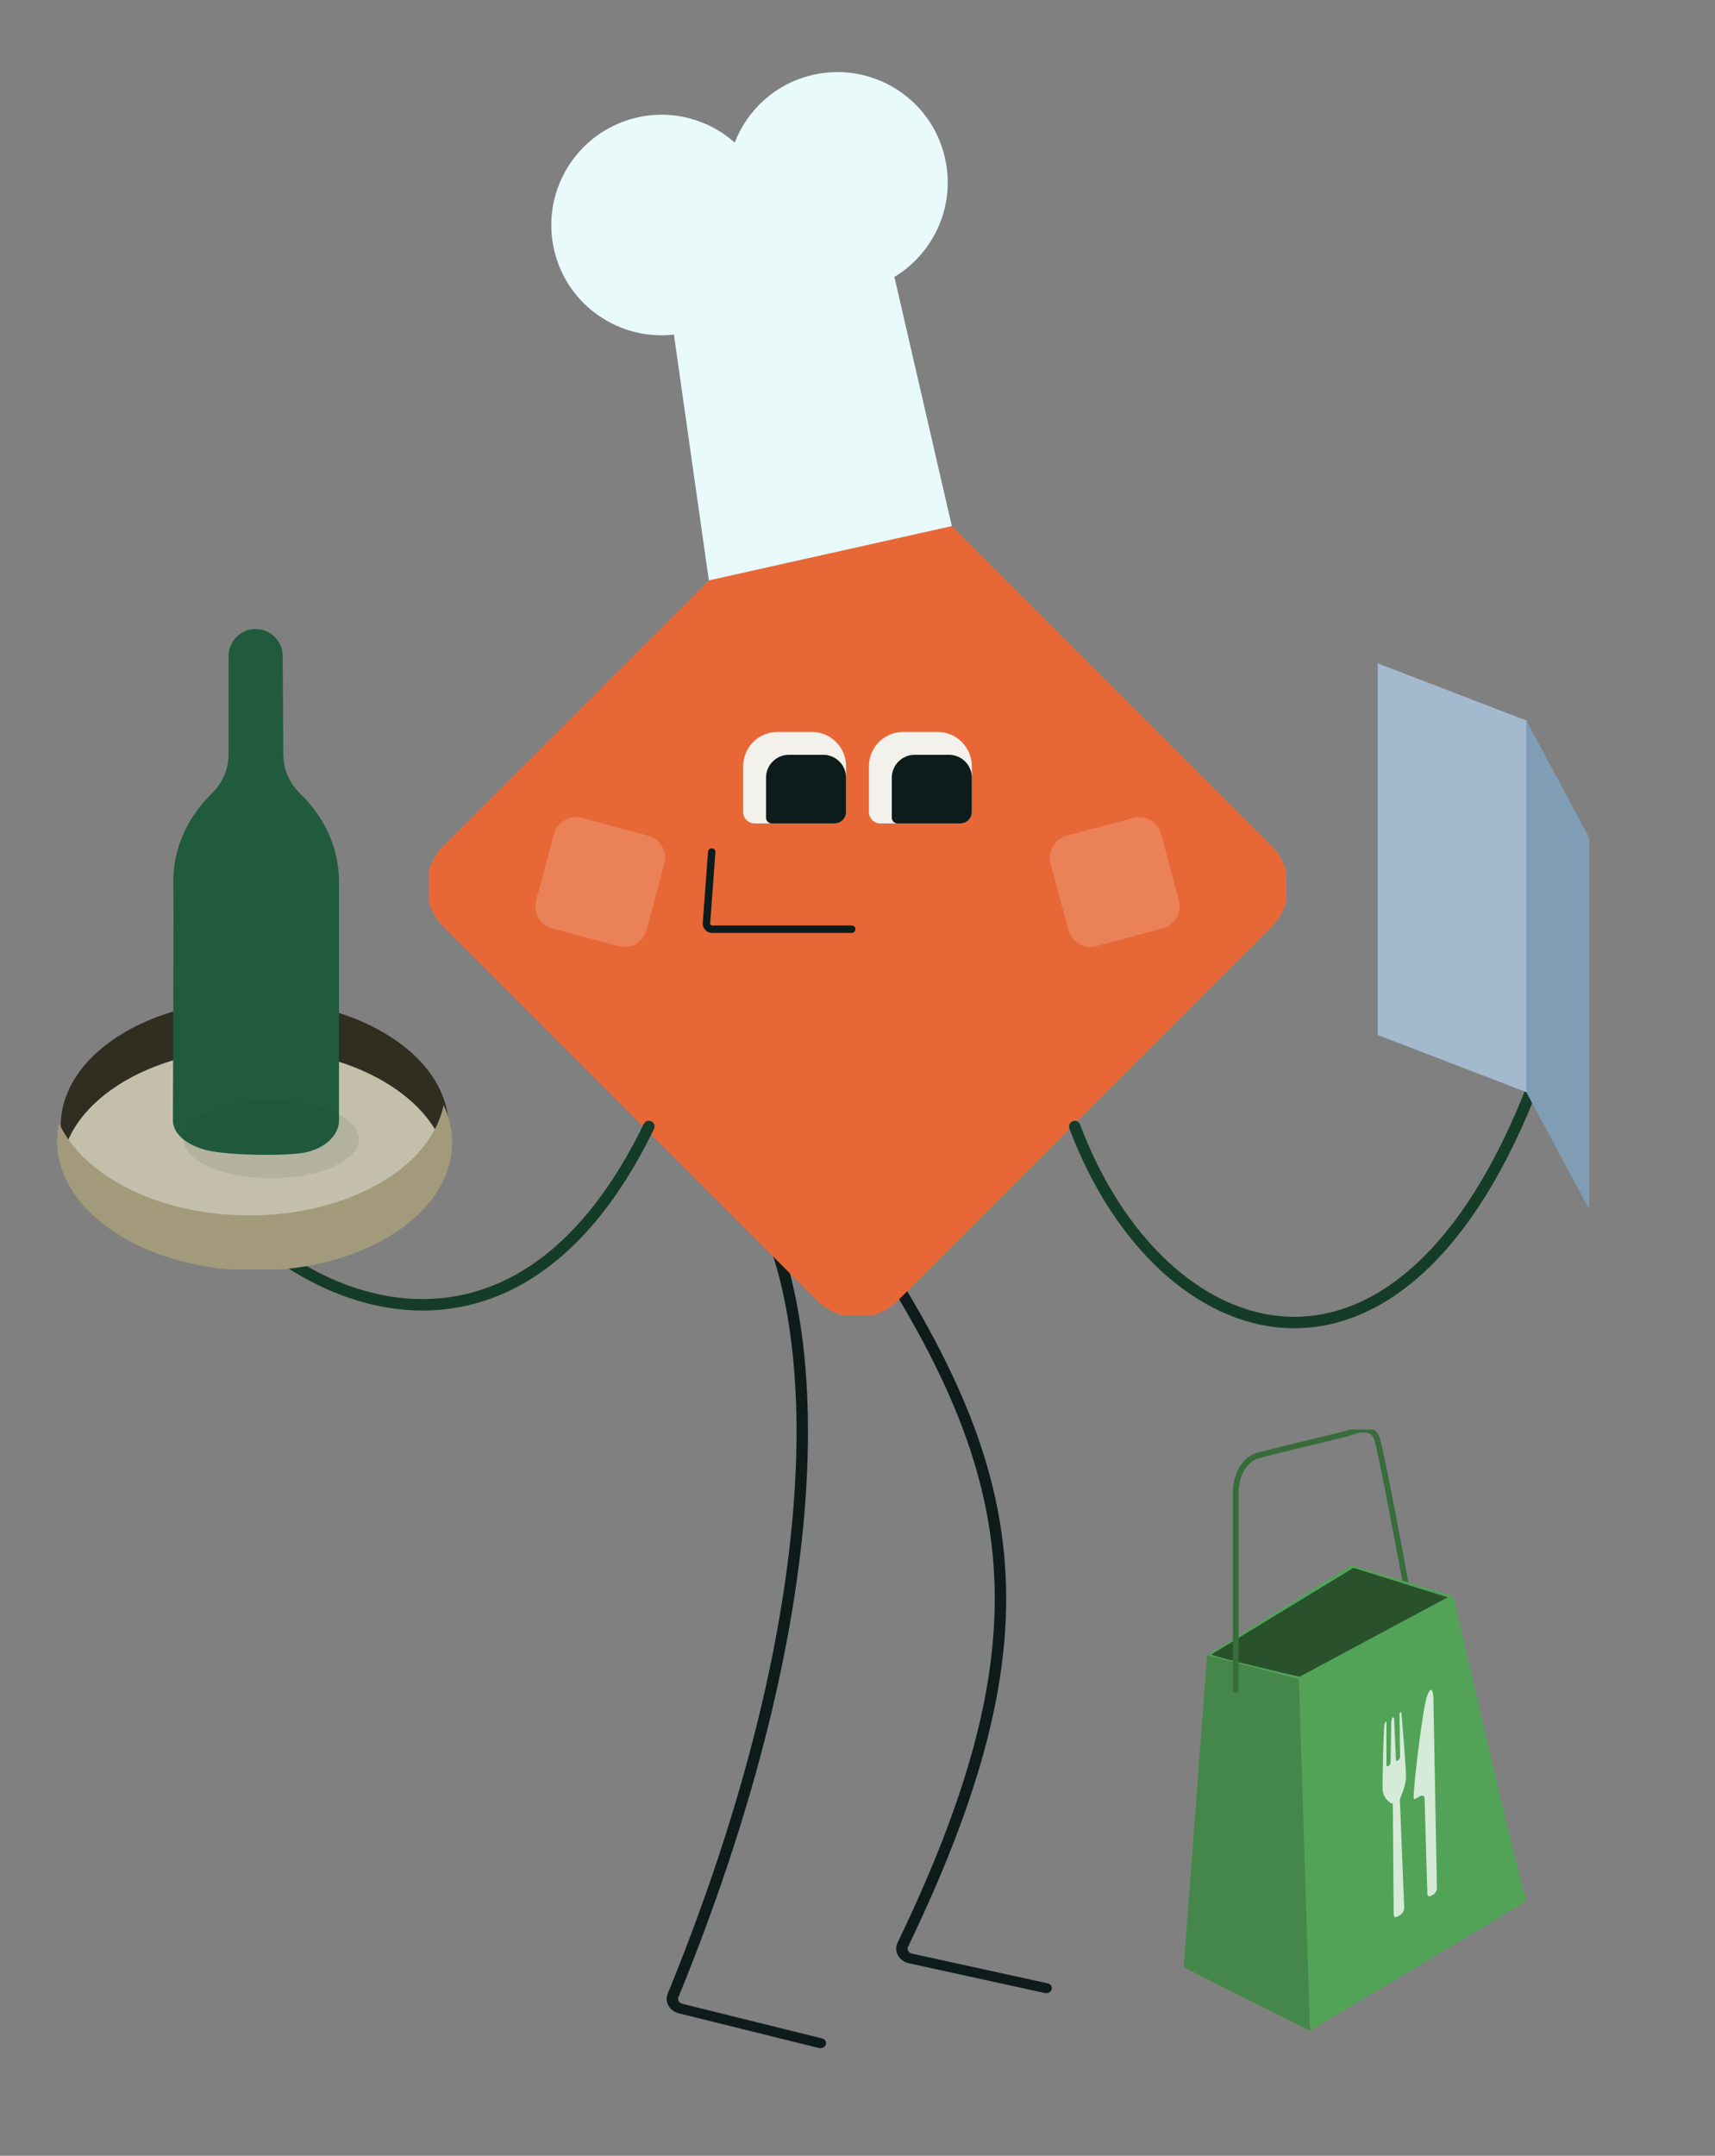 <svg width="300" height="377" viewBox="0 0 300 377" fill="none" xmlns="http://www.w3.org/2000/svg">
<rect x="0" y="0" width="300" height="377" fill="#808080" stroke="none"/>
<path fill-rule="evenodd" clip-rule="evenodd" d="M145.48 207.378C145.951 207.126 146.567 207.257 146.854 207.67C162.943 230.768 172.958 249.491 175.416 269.711C177.875 289.939 172.758 311.553 158.852 340.424C158.602 340.943 158.945 341.523 159.521 341.649L183.243 346.839C183.778 346.956 184.104 347.431 183.97 347.9C183.836 348.368 183.293 348.653 182.758 348.536L159.036 343.347C157.222 342.95 156.302 341.212 157.009 339.745C170.85 311.007 175.836 289.71 173.428 269.896C171.018 250.073 161.195 231.621 145.146 208.58C144.859 208.168 145.008 207.629 145.48 207.378Z" fill="#0D1C1A"/>
<path fill-rule="evenodd" clip-rule="evenodd" d="M127.903 203.923C128.346 203.635 128.973 203.715 129.303 204.103C137.445 213.676 142.175 231.866 141.212 256.603C140.247 281.388 133.563 312.898 118.678 349.26C118.476 349.752 118.796 350.285 119.342 350.421L143.773 356.471C144.304 356.602 144.613 357.086 144.463 357.551C144.312 358.016 143.759 358.286 143.228 358.154L118.797 352.104C117.108 351.686 116.213 350.091 116.795 348.67C131.624 312.446 138.257 281.116 139.213 256.543C140.171 231.921 135.426 214.234 127.698 205.147C127.368 204.76 127.46 204.212 127.903 203.923Z" fill="#0D1C1A"/>
<g clip-path="url(#clip0_1756_638)">
<g clip-path="url(#clip1_1756_638)">
<path d="M142.929 82.572C146.834 78.666 153.166 78.666 157.071 82.572L222.429 147.929C226.334 151.834 226.334 158.166 222.429 162.071L157.071 227.429C153.166 231.334 146.834 231.334 142.929 227.429L77.571 162.071C73.666 158.166 73.666 151.834 77.571 147.929L142.929 82.572Z" fill="#E76836"/>
<path d="M96.893 145.864C97.465 143.73 99.659 142.464 101.792 143.035L113.384 146.141C115.517 146.713 116.784 148.906 116.212 151.04L113.106 162.631C112.534 164.765 110.341 166.031 108.207 165.46L96.616 162.354C94.482 161.782 93.216 159.589 93.788 157.455L96.893 145.864Z" fill="#EB8157"/>
<path d="M183.787 151.04C183.215 148.906 184.482 146.713 186.616 146.141L198.207 143.035C200.341 142.463 202.534 143.73 203.106 145.864L206.212 157.455C206.783 159.589 205.517 161.782 203.383 162.354L191.792 165.46C189.658 166.031 187.465 164.765 186.893 162.631L183.787 151.04Z" fill="#EB8157"/>
</g>
<path d="M130 134C130 130.686 132.686 128 136 128H142C145.314 128 148 130.686 148 134V142C148 143.105 147.105 144 146 144H132C130.895 144 130 143.105 130 142V134Z" fill="#F2F1EC"/>
<path d="M134 136C134 133.791 135.791 132 138 132H144C146.209 132 148 133.791 148 136V142C148 143.105 147.105 144 146 144H135C134.448 144 134 143.552 134 143V136Z" fill="#0D1C1A"/>
<path d="M152 134C152 130.686 154.686 128 158 128H164C167.314 128 170 130.686 170 134V142C170 143.105 169.105 144 168 144H154C152.895 144 152 143.105 152 142V134Z" fill="#F2F1EC"/>
<path d="M156 136C156 133.791 157.791 132 160 132H166C168.209 132 170 133.791 170 136V142C170 143.105 169.105 144 168 144H157C156.448 144 156 143.552 156 143V136Z" fill="#0D1C1A"/>
<path fill-rule="evenodd" clip-rule="evenodd" d="M124.548 148.352C124.906 148.378 125.175 148.69 125.148 149.048L124.228 161.474C124.213 161.677 124.373 161.85 124.577 161.85H149C149.359 161.85 149.65 162.141 149.65 162.5C149.65 162.859 149.359 163.15 149 163.15H124.577C123.618 163.15 122.86 162.335 122.931 161.378L123.852 148.952C123.878 148.594 124.19 148.325 124.548 148.352Z" fill="#0D1C1A"/>
</g>
<path d="M188 197C203 237 245 251 268.5 189" stroke="#153C28" stroke-width="2" stroke-linecap="round"/>
<path d="M113.5 197C88 249.5 45 224.5 34 203" stroke="#153C28" stroke-width="2" stroke-linecap="round"/>
<path d="M241 116L267 126V191L241 181V116Z" fill="#A3B9CD"/>
<path d="M278 146.5L267 126V191L278 211.5V146.5Z" fill="#7F9DB5"/>
<g clip-path="url(#clip2_1756_638)">
<path d="M78.412 198.751C78.489 186.535 63.36 176.536 44.621 176.419C25.883 176.301 10.63 186.109 10.553 198.325C10.476 210.541 25.605 220.54 44.343 220.658C63.082 220.776 78.335 210.968 78.412 198.751Z" fill="#C4BFAB"/>
<path d="M20.481 189.88C33.691 181.26 55.171 181.29 68.471 189.95C73.461 193.2 76.591 197.21 77.851 201.4C79.951 194.4 76.821 186.86 68.471 181.42C55.181 172.76 33.691 172.73 20.481 181.35C12.231 186.73 9.161 194.22 11.251 201.19C12.491 197.05 15.561 193.09 20.481 189.89V189.88Z" fill="#302D21"/>
<path d="M77.611 193.25C76.621 197.92 73.421 202.41 67.931 205.99C54.481 214.77 32.591 214.73 19.051 205.91C14.841 203.17 11.931 199.9 10.331 196.43C8.891 203.2 12.151 210.33 20.161 215.55C33.701 224.37 55.581 224.4 69.041 215.63C78.311 209.58 81.161 200.93 77.601 193.25H77.611Z" fill="#A39A7B"/>
<path d="M49.551 131.81L49.451 114.7C49.431 112.1 47.321 110 44.721 110C42.111 110 39.991 112.12 39.991 114.73V131.81C39.991 134.55 38.861 137.03 37.031 138.8C32.831 142.88 30.281 148.35 30.321 154.2L30.361 160.38L30.251 195.94C30.251 198.56 33.151 200.44 36.351 201.19C40.071 202.05 49.691 202.21 53.221 201.57C56.751 200.92 59.301 198.57 59.301 195.96V154.18C59.301 148.36 56.781 142.89 52.561 138.86C50.701 137.08 49.551 134.58 49.551 131.81Z" fill="#205B3D"/>
<path opacity="0.1" d="M47.42 206.04C55.904 206.04 62.781 202.995 62.781 199.24C62.781 195.484 55.904 192.44 47.42 192.44C38.938 192.44 32.06 195.484 32.06 199.24C32.06 202.995 38.938 206.04 47.42 206.04Z" fill="#153C28"/>
</g>
<path d="M166.5 92L156.456 48.427C163.483 44.192 167.274 35.756 165.238 27.354C162.742 17.006 152.313 10.643 141.951 13.154C135.577 14.694 130.729 19.251 128.521 24.925C123.951 20.887 117.566 19.061 111.19 20.61C100.837 23.125 94.473 33.554 96.978 43.904C99.292 53.466 108.36 59.597 117.885 58.515L124 101.5L166.5 92Z" fill="#E9FAFB"/>
<g clip-path="url(#clip3_1756_638)">
<path d="M235.343 250.778C235.923 250.738 239.973 248.488 240.943 251.828C241.903 255.168 245.963 277.268 245.963 277.268" stroke="#376C3B" stroke-miterlimit="10" stroke-linecap="round"/>
<path d="M207.062 343.938C207.812 344.538 229.152 355.128 229.152 355.128C229.152 355.128 267.692 332.178 267.092 332.328C266.493 332.478 254.262 279.178 254.262 279.178L236.383 273.708L211.163 289.458L207.062 343.938Z" fill="#52A358"/>
<path d="M211.902 289.328C212.782 289.888 227.312 293.228 227.312 293.228L253.252 279.338L236.752 274.188L211.902 289.328Z" fill="#29512C"/>
<path d="M207.062 343.938C207.812 344.538 229.152 355.128 229.152 355.128L227.212 293.638L211.163 289.458L207.062 343.938Z" fill="#45874A"/>
<path d="M216.162 295.538V261.088C216.162 258.418 217.342 255.438 219.872 254.598C221.092 254.188 235.332 250.788 235.332 250.788" stroke="#376C3B" stroke-miterlimit="10" stroke-linecap="round"/>
<path d="M249.642 296.568C248.892 298.398 246.912 314.748 247.352 314.648C247.572 314.598 248.032 314.348 248.432 314.108C248.832 313.868 249.192 314.048 249.202 314.518L249.682 331.188C249.692 331.578 249.972 331.738 250.322 331.538L250.712 331.318C251.072 331.118 251.362 330.618 251.352 330.218L250.742 297.098C250.742 297.098 250.702 293.968 249.642 296.558V296.568Z" fill="#D6EAD8"/>
<path d="M245.952 310.698C245.952 309.048 245.142 299.458 245.142 299.458C245.142 299.458 244.812 299.318 244.812 299.828C244.812 300.178 244.912 307.258 244.912 307.258C244.912 307.478 244.762 307.738 244.572 307.848L244.522 307.878C244.332 307.988 244.182 307.898 244.182 307.798L243.892 300.888C243.892 300.888 243.892 300.238 243.682 300.318C243.392 300.438 243.362 301.328 243.362 301.328L243.252 308.228C243.252 308.448 243.102 308.708 242.912 308.818L242.862 308.848C242.672 308.958 242.522 308.868 242.522 308.658V301.068C242.522 301.068 242.372 300.978 242.202 301.448C241.992 302.038 241.812 312.428 241.852 312.938C241.962 314.688 243.532 315.618 243.642 315.338L243.792 334.818C243.802 335.188 244.052 335.358 244.372 335.218L244.872 334.928C245.282 334.748 245.642 334.128 245.632 333.658L244.872 314.648C244.872 314.568 245.952 312.358 245.952 310.708V310.698Z" fill="#D6EAD8"/>
</g>
<defs>
<clipPath id="clip0_1756_638">
<rect width="150" height="150" fill="white" transform="translate(75 80)"/>
</clipPath>
<clipPath id="clip1_1756_638">
<rect width="150" height="150" fill="white" transform="translate(75 80)"/>
</clipPath>
<clipPath id="clip2_1756_638">
<rect width="93" height="112" fill="white" transform="translate(10 110)"/>
</clipPath>
<clipPath id="clip3_1756_638">
<rect width="62.548" height="107.637" fill="white" transform="translate(207 250)"/>
</clipPath>
</defs>
</svg>
